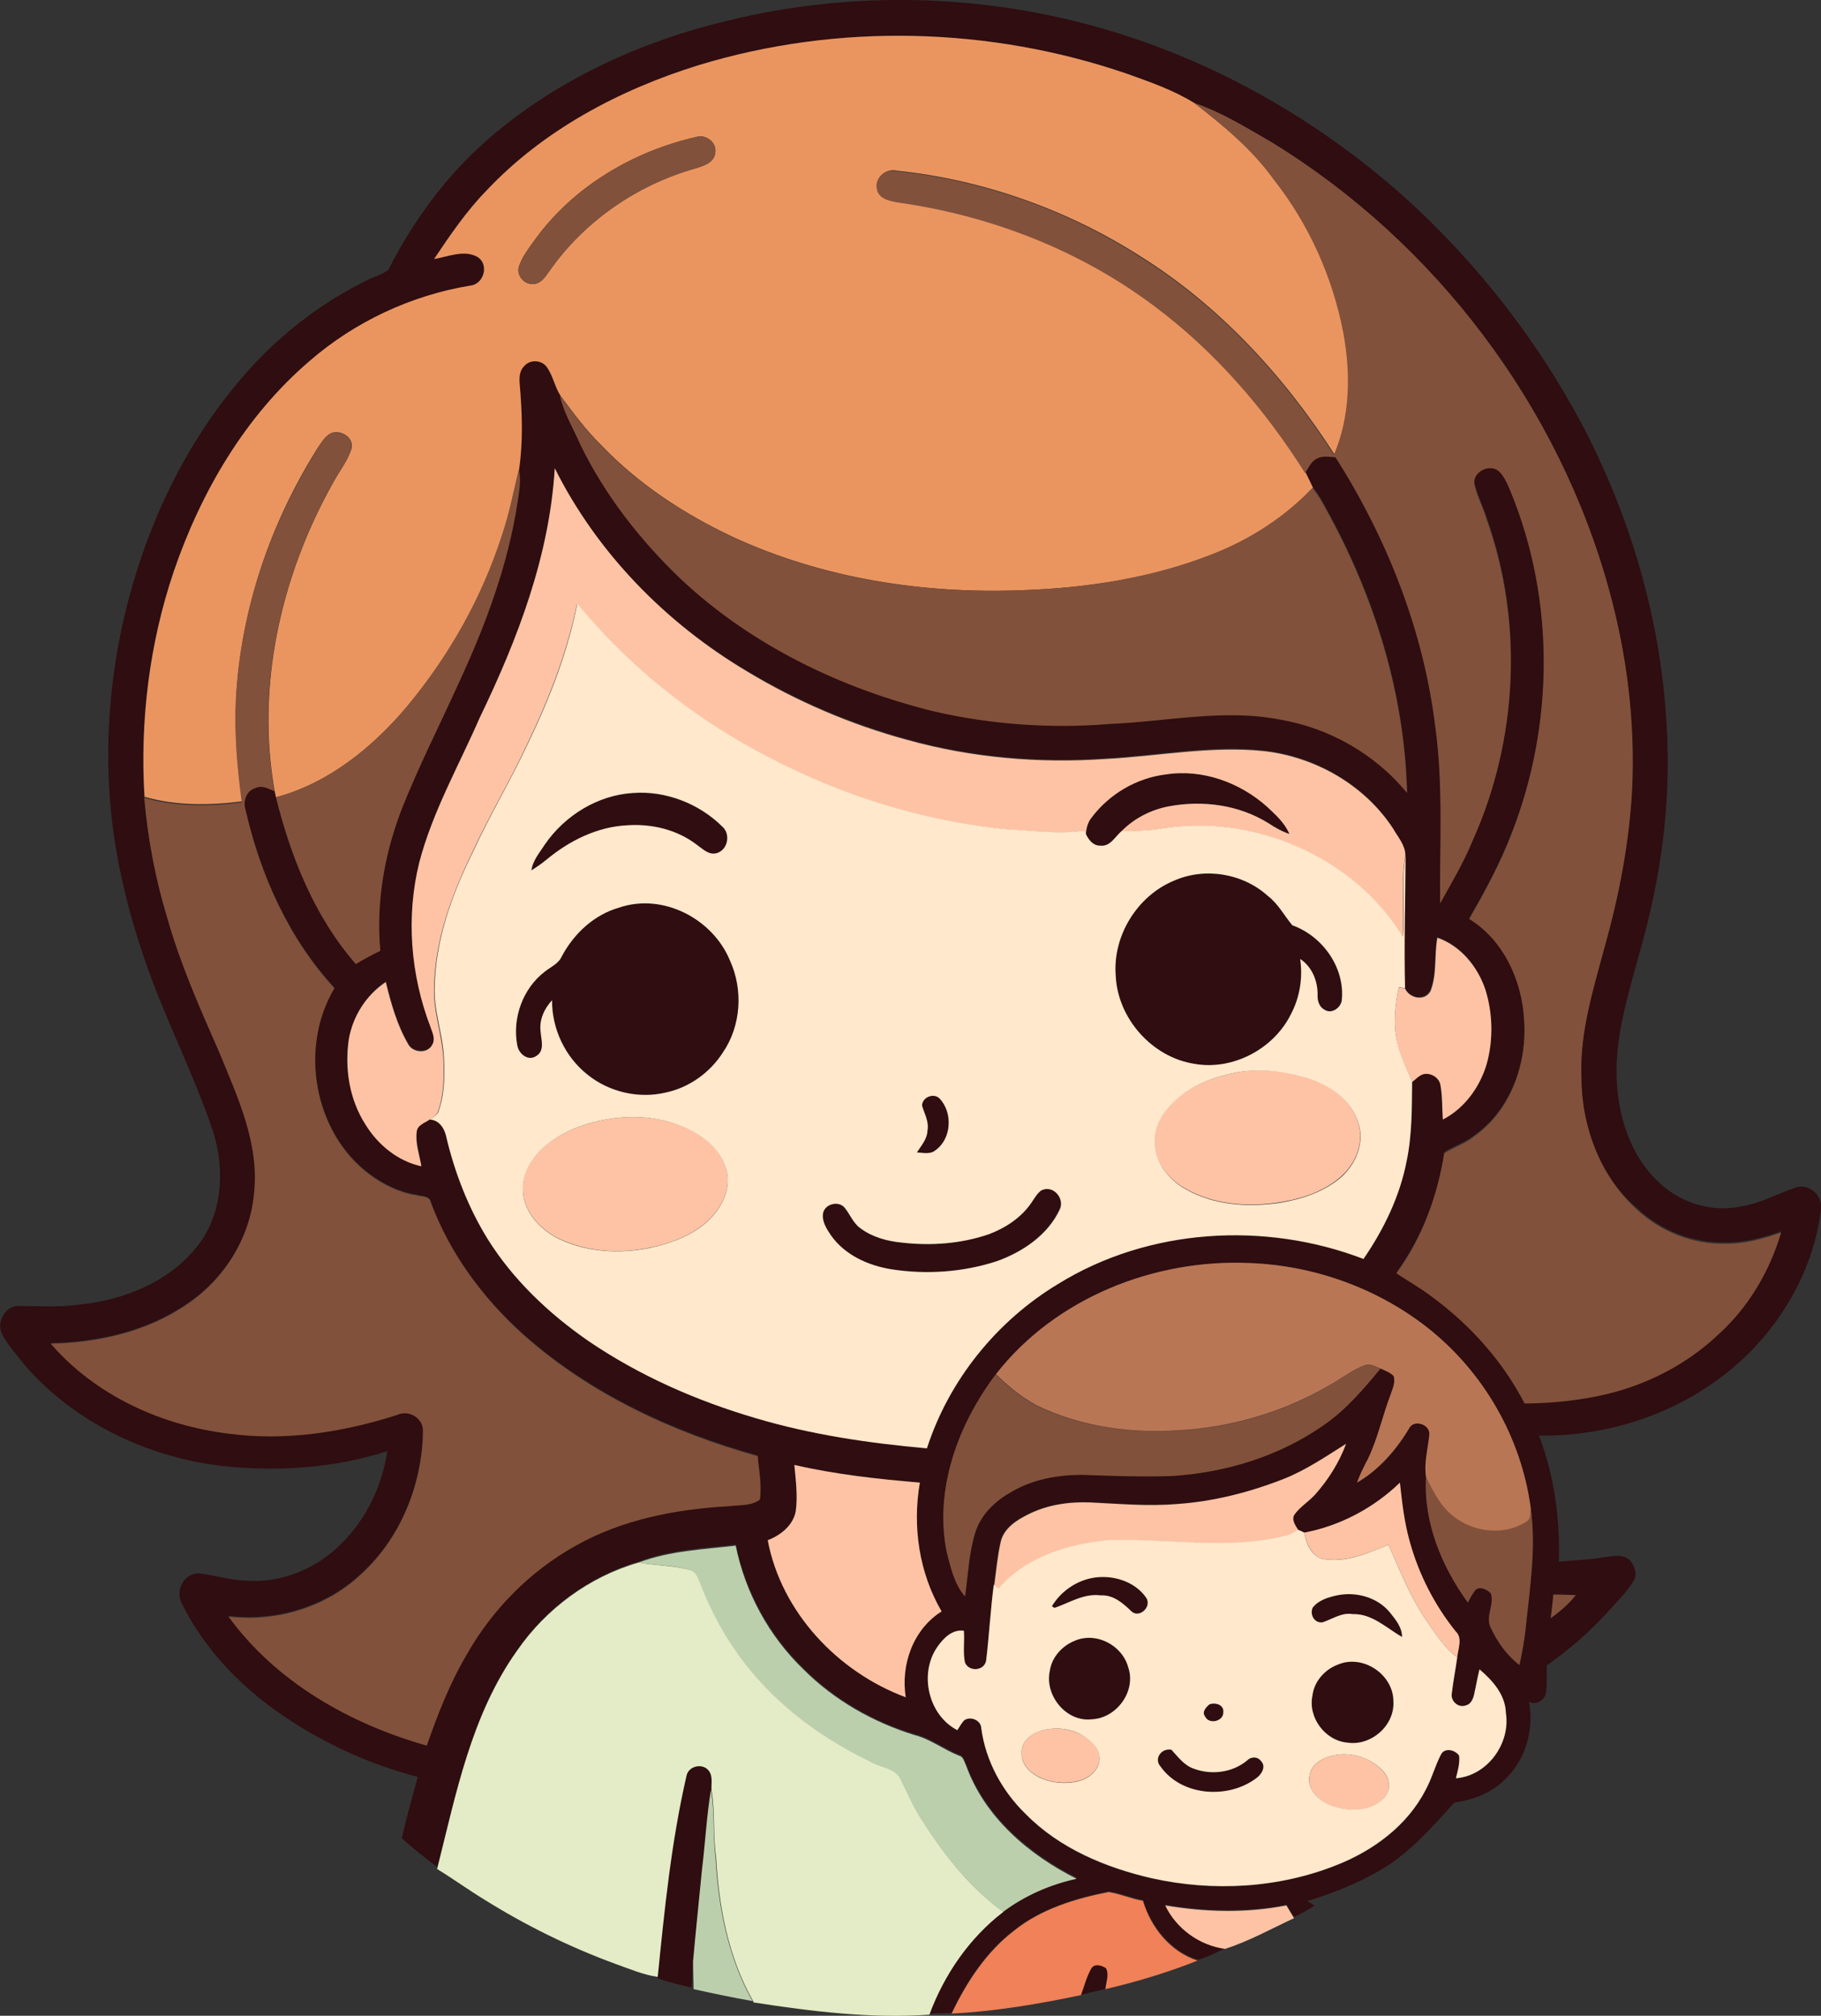 <?xml version="1.0" encoding="iso-8859-1"?>
<!-- Generator: Adobe Illustrator 19.2.0, SVG Export Plug-In . SVG Version: 6.00 Build 0)  -->
<svg version="1.1" id="Layer_1" xmlns="http://www.w3.org/2000/svg" xmlns:xlink="http://www.w3.org/1999/xlink" x="0px" y="0px"
	 viewBox="0 0 670.3 741.8" enable-background="new 0 0 670.3 741.8" xml:space="preserve">
<rect x="0" y="0" width="670.3" height="741.8" fill="#333333" stroke="none"/>
<g>
	<g>
		<path fill="#2F0D10" d="M267.5,7.7c46.1-11.4,95.2-10.1,140.7,3.5c39.7,11.8,76.5,32.9,107.5,60.2c27.1,24.2,49.9,53.2,66.9,85.3
			c20.8,39.7,32.2,84.5,31.2,129.4c-0.5,21.7-4.2,43.3-10.2,64.1c-4.3,16-9.6,32.2-8.4,49c0.9,13.5,5.8,27.5,16.2,36.6
			c7.9,7.2,19.4,10.5,29.9,8.1c7-1.2,13.2-4.7,19.8-6.9c5.3-1.8,10.4,3.8,9.1,8.9c-3.4,25.3-18.5,48.3-39.3,62.8
			c-18.6,13.2-41.6,19.9-64.4,19.6c5.6,14.8,7.8,30.6,7.3,46.4c5.4-0.5,10.9-0.7,16.4-1.6c3.2-0.4,7.1-1.4,9.8,1.1
			c1.7,2.1,2.9,5.3,1.2,7.7c-2.6,4.3-6.3,7.8-9.6,11.5c-6.6,7.3-14.2,13.8-22.3,19.5c0,3.4,0.2,6.9-0.3,10.3c-0.6,2.6-3.7,4.5-6.2,3
			c1.9,10.2-1.2,21.4-8.8,28.6c-4.9,5-11.8,7.6-18.6,8.5c-8.2,9-16.4,18.5-27.1,24.8c-8.5,5-17.7,8.6-27.1,11.5
			c0.9,0.5,1.8,1.1,2.6,1.7c-2.4,1.6-4.9,3-7.5,4.1c-0.9-1.5-1.8-3-2.7-4.5c-14.7,2.9-29.9,2.5-44.6,0c4.1,8.7,12.6,14.7,22.1,16
			c-3.3,1.6-6.6,3.3-10.2,4.3c-9.9-3.2-17.2-12.2-20.1-22c-4.3-0.7-8.4-2.6-12.7-3.2c-12.2,2.5-24.7,6.3-34.6,14.1
			c-10.4,7.8-17.7,19-23.2,30.6c-2.7,0.2-5.5,0.2-8.2,0.3c5.6-14.7,14.7-28.1,27.2-37.8c8-6,17.3-10.1,27.1-12.2
			c-17.6-8.8-33.9-22.8-40.7-41.7c-0.7-1.3-0.9-3.2-2.6-3.6c-5.6-2.2-10.5-6.2-16.4-7.6c-15.3-4.6-29.5-12.8-40.8-24.1
			c-12.7-12.2-21.5-28.4-25-45.6c-12,1.3-24.3,1.9-35.7,6.2c-18.1,5.3-34.1,17-44.8,32.5c-16.8,23.6-22.5,52.5-29.4,80
			c-4.5-3.3-8.9-6.9-13.1-10.6c1.7-7.6,3.8-15.1,5.9-22.6c-18.5-4.8-36.1-13-51.7-24c-14.6-10.3-27.3-23.8-35.2-39.9
			c-2.5-4.7,0.8-11.1,6.3-11c6,0.7,11.8,2.6,17.8,2.7c13,0.9,26-4.7,35-14c9-9,14.7-21.1,16.6-33.7c-19.8,6.4-41,7.7-61.5,5.4
			c-27.4-3.4-54.1-16.2-72.2-37.3c-2.8-3.6-6-7-8.1-11.1c-2.3-4.4,1.2-10.8,6.4-10.4c7.3,0.1,14.7,0.5,22.1-0.5
			c16.2-1.7,32.7-8.2,43.1-21.2c9.5-11.7,10.5-28.3,6.1-42.3c-6.9-20.7-17-40.2-24.3-60.8c-7.3-20.6-12.5-42.1-13.9-64
			c-2.1-32.8,3.3-65.9,15.3-96.5c8.9-22.7,21.7-44,38.4-61.8c11.7-12.3,25.5-22.7,40.8-30.2c2.7-1.4,5.6-2.2,8.1-3.9
			c9.7-19.2,22.9-36.8,39.5-50.5C206.6,28.7,236.5,15.1,267.5,7.7z M257.1,24c-29.1,9.1-57,23.8-78.1,46.2
			c-7.5,7.6-13.4,16.4-19.3,25.2c5.1-0.9,11-3.6,15.9-0.8c4.5,2.7,2.4,10.1-2.6,10.6c-21.8,3.6-42.5,13.3-59.2,27.8
			c-23.7,20.3-39.8,48.1-49.9,77.3c-9,26.6-12.5,55-10.8,83c1.3,15,4.1,29.9,8.5,44.3c4.8,16.9,11.9,33,19,49.1
			c6.8,16.6,15,33.9,12.9,52.4c-1.4,16.2-10.8,31.2-24.2,40.3c-14.7,10.3-32.9,14.5-50.6,14.8c16.4,19.1,40.7,30.1,65.5,33.1
			c20.9,2.7,42-0.6,62-6.9c4.2-2,9.5,1.1,9.5,5.8c-0.2,19.7-8.1,39.5-22.7,52.8c-12.9,12.2-31.4,17.8-48.9,15.6
			c17.5,24.2,44.7,39.5,73,47.5c4-11.5,8.4-23,14.7-33.5c9.4-16.6,23.3-30.6,40-40c17.1-9.7,36.9-13.5,56.4-14.6
			c3.8-0.5,8.2-0.1,11.5-2.4c0.8-5.3-0.3-10.7-0.8-16c-31.4-8.8-62-23-86.5-44.9c-14.8-13.3-26.9-29.7-33.8-48.4
			c-0.5-2.5-3.4-2.1-5.3-2.7c-6.3-1-12.1-3.9-17.2-7.6c-20.6-15.4-26.1-46.8-13-68.6c-16.8-18.2-27.2-41.5-32.7-65.5
			c-1-3.1,0.1-7,3.4-8.1c2.4-1.3,4.9,0.1,7.2,1.1c0.1,0.6,0.4,1.7,0.5,2.3c5.5,22.2,14.3,44,29.4,61.4c2.9-1.8,5.9-3.4,9-4.9
			c-1.6-17.4,1.4-35.1,7.6-51.4c6.5-16.4,14.5-32,21.7-48.1c9.7-20.8,17.7-42.7,21.2-65.4c0.6-4.1,1.3-8.3,0.5-12.4
			c1.5-10.4,1.1-20.9,0.2-31.3c-0.2-2.2-0.2-4.8,1.6-6.5c2.1-2.5,6.5-2.3,8.4,0.3c2.3,3.2,2.9,7.2,5,10.5c1.4,6.4,4.9,12,7.6,17.9
			c9.1,18.7,22.1,35.4,37.2,49.7c26,24.3,59,40.2,93.4,48.6c21.2,4.9,43.1,6.4,64.7,4.5c20.7-0.9,41.6-5.6,62.2-1.6
			c18.1,3.1,35.1,12.7,46.8,27c-0.9-36.4-12-72.2-29.6-104c-1.5-2.9-3.1-5.8-5.2-8.3c-0.9-1.8-1.8-3.7-2.7-5.6
			c1.2-1.9,2.1-4.1,4.1-5.2c2.1-1.3,4.7-0.7,7.1-0.6c19,29.9,32.4,63.8,36.7,99.1c3,21.6,1.6,43.4,1.8,65.1
			c4.2-7.6,8.7-15.1,12-23.2c16.5-36.9,18.7-80.1,5.1-118.2c-1.3-4.4-3.6-8.4-4.5-12.9c-0.7-4.6,5.5-7.7,9-4.8
			c2.2,2.1,3.3,5.1,4.5,7.9c16.2,39.7,15.8,85.5,0.3,125.3c-4.2,11-9.8,21.4-15.7,31.6c12.6,7.7,19.4,22.6,20.2,37
			c1.1,16-4.8,33.2-18.1,42.8c-3.4,2.8-7.7,4.1-11.3,6.4c-2.4,15.8-8.1,31.2-17.6,44.2c4.3,3,9,5.5,13.2,8.7
			c14,10.3,25.9,23.7,34,39.2c10.1-0.1,20.2-1.1,30-3.4c15.2-3.5,29.6-11,41-21.7c11.2-10,19.1-23.4,23.4-37.8
			c-6.6,2.3-13.4,4.2-20.5,4.1c-12,0.3-24-4.4-32.7-12.7C588.7,432.7,582,414.1,582,396c-0.5-16.5,4.5-32.4,8.7-48.1
			c5.3-18.9,9-38.3,10-57.9c1.1-24.3-1.9-48.8-8.3-72.3C573.9,149.5,528.3,89.2,468,52.3c-9.2-5.3-18.3-11-28.4-14.4
			c-7.6-4.7-16.2-7.7-24.6-10.7C364.4,9.8,308.3,8.4,257.1,24z M204.2,172.3c-2,32.2-13.6,62.8-27.5,91.5
			c-7.8,17.6-17.4,34.6-22.3,53.4c-4.8,19.9-3.1,41.2,4.1,60.3c0.6,2.1,1.9,4.5,0.7,6.7c-1.8,3.4-7.3,3.1-8.9-0.3
			c-4.1-7-6.3-14.9-8.2-22.8c-7.1,4.8-12.1,12.5-13.6,21c-1.6,10.7,0.2,22.2,6.1,31.4c4.6,7.5,11.9,13.5,20.6,15.4
			c-0.7-4.2-2.3-8.5-1.7-12.8c0.3-2.4,2.9-3.1,4.6-4.3c3.8,0.2,5.6,3.6,6.2,6.9c3.1,13,8,25.5,15,36.9c9.5,15.1,22.6,27.6,37.2,37.7
			c18.8,12.8,39.8,22,61.6,28.4c20.5,6.1,41.8,9.2,63,11.1c8.1-25.1,25.7-46.9,48.3-60.5c33.3-20.6,76.1-23,112.4-9.2
			c7.5-10.8,13.5-23,15.9-36.1c2-9.6,1.9-19.4,2-29.1c1.3-1,2.5-2.5,4.2-2.9c2.6-0.5,5.7,1.2,6.2,3.9c0.8,4.2,0.6,8.6,0.9,12.8
			c8.1-4.1,13.7-12,16.2-20.6c2.4-8.8,2.3-18.4-0.5-27.1c-2.8-8.5-9.1-16.2-17.7-19.2c-1.3,6.5-0.1,13.4-2.6,19.6
			c-2.1,3.9-7.7,2.8-9.4-0.9c-0.4-16.4,0.2-32.7,0.2-49.1c0-3.6-2.7-6.6-4.4-9.6c-10.5-16.2-28.8-26.6-47.8-28.7
			c-19.4-2.1-38.8,1.9-58.1,2.9c-24.5,1.7-49.3-0.4-73-7c-20.7-5.7-40.6-14.2-59-25.2C245.2,229.3,219.8,203.5,204.2,172.3z
			 M366.6,505.7c-13.8,18.4-22.6,42.1-18.1,65.1c1.5,5.8,2.8,12,6.8,16.6c1.1-7.8,1.4-15.7,3.7-23.3c1.9-6.3,6.8-11.2,12.4-14.6
			c8.5-5.3,18.7-7.1,28.6-6.8c10.3,0.4,20.7,0.7,31.1,0.4c20.2-1.2,40.3-7.4,56.9-19.2c7.8-5.6,14.1-13,20.2-20.3
			c1.7,0.8,3.6,1.4,4.9,2.8c0.7,2.3-0.4,4.6-1.1,6.7c-3,7.8-4.7,16-8.3,23.6c-1.5,2.9-3,5.8-4.1,8.9c8.1-4.8,14.5-12,19.2-20
			c1.8-3.5,8-1.4,7.4,2.5c-0.5,5.1-2,10.2-1.2,15.4c-1,16.7,5.7,33,15.3,46.3c0.9-1.6,1.8-3.4,3-4.8c1.8-1.2,4.3,0,5.5,1.5
			c1.3,4.1-2,8.3-0.2,12.3c2.4,5.4,6,10.4,10.7,14c1-4.2,1.7-8.4,2.2-12.7c1.6-14.9,4-29.9,2-44.8c-3.4-26.2-17.6-50.7-38.4-67
			c-18.5-14.4-41.6-22.6-65-23.5C424.9,463.2,388.4,477.6,366.6,505.7z M472.9,544.1c-12.8,5.1-26.2,8.5-40,9.3
			c-10.6,0.8-21.3-0.2-31.9-0.6c-7.8-0.3-15.9,0.9-22.9,4.5c-4.2,2.1-8.7,5.1-9.9,9.9c-1.2,5.3-1.7,10.7-2.4,16.1
			c-1.2,9.2-1.7,18.6-2.8,27.8c-0.5,3.9-6.3,4.4-7.8,0.8c-0.8-3.9-0.1-7.8-0.4-11.7c-4.3-0.6-7.6,2.8-9.8,6
			c-6.8,9.8-3.3,25.1,7.4,30.6c0.8-1.3,1.5-2.7,2.6-3.7c2.3-1.5,6.1,0,6.2,3c1.6,12,7.7,23.2,16.4,31.6
			c12.4,12.7,29.4,19.7,46.4,23.6c22.5,4.9,46.6,3.7,68.1-4.9c13.4-5.2,25.9-14.4,32.6-27.5c2.4-4.2,3.5-9,5.8-13.3
			c1.4-2.6,5.2-1.5,6.6,0.6c0.3,2.8-0.6,5.5-1.2,8.3c11.6-0.9,20.2-12.8,18.4-24.1c-0.2-6.7-4.9-11.9-9.7-16c-0.8,3.1-1.2,6.2-2,9.3
			c-0.4,1.7-1.3,3.6-3.1,4c-2.7,1-5.6-1.6-5.1-4.4c0.5-4.5,1.4-8.9,2-13.3c0.3-3.2,2.1-7.1-0.6-9.6c-7.8-9.7-13.6-21.1-16.9-33.1
			c-2-7-2.8-14.3-3.6-21.6c-9.7,9.3-22,15.9-35.2,18.4c-0.8-0.4-1.6-0.8-2.4-1.1c-1-1.5-2.4-3.5-1.4-5.4c2-3,5.2-4.8,7.6-7.4
			c4.9-5.5,9-11.8,11.5-18.8C488.2,535.9,481,540.8,472.9,544.1z M292.4,539.1c0.5,5.7,1.3,11.4,0.5,17.1c-1,5.2-5.6,8.7-10.3,10.6
			c4.9,26.6,25.8,48.5,50.8,57.8c-1.9-12,2.7-25,13.2-31.6c-8.3-14.2-10.8-31.3-8-47.4C323.1,544.3,307.6,542.5,292.4,539.1z
			 M571.8,586.8c-0.3,2.9-0.6,5.8-0.9,8.7c3.3-2.5,6.6-5.2,9.2-8.5C577.3,586.9,574.6,586.9,571.8,586.8z"/>
	</g>
	<path fill="#2F0D10" d="M401.8,301c6.5-8.7,16.6-14.7,27.4-16c13.4-2,27.2,2.9,37.2,11.8c3.2,3,6.6,6,8.3,10.1
		c-2.7-1-5.2-2.4-7.6-3.9c-10.8-6.8-24.2-8.6-36.6-6.3c-6.6,1.2-12.8,4.4-17.6,9.2c-2.4,2-4.2,5.8-7.8,5.4c-2.6,0.1-4.2-2.1-5.3-4.1
		C399.9,305,400.4,302.8,401.8,301z"/>
	<path fill="#2F0D10" d="M200.6,310.7c7.3-10.7,19.5-18.1,32.5-18.7c12-0.9,24.2,3.8,32.8,12.3c3.2,2.7,2.2,8.5-1.8,9.8
		c-3.1,1-5.4-1.6-7.6-3.1c-7.1-5.6-16.4-7.8-25.4-7.1c-11.1,0.5-21.5,5.6-29.9,12.7c-1.7,1.5-3.6,2.8-5.5,3.9
		C196.1,316.6,198.7,313.7,200.6,310.7z"/>
	<path fill="#2F0D10" d="M432.1,324.1c11.4-5,25.3-2.8,34.5,5.6c3.8,2.9,6,7.2,9,10.8c11.2,4,19.5,15.6,18.2,27.7
		c-0.4,2.7-3.7,5.1-6.3,3.4c-2-1-2.7-3.3-2.6-5.4c0.1-5.1-2-10.5-6.4-13.3c1,6.9-0.1,14.1-3.4,20.3c-6.3,12.8-21.4,20.8-35.5,18.3
		c-15.5-2.4-28.3-16.7-29-32.4C409.5,344.4,418.6,329.7,432.1,324.1z"/>
	<path fill="#2F0D10" d="M227.9,334c16.1-5.5,34.4,4.1,40.9,19.4c4.9,10.7,4.1,24-2.6,33.8c-4.8,7.4-12.5,13-21.2,14.8
		c-9.8,2.3-20.7-0.2-28.5-6.5c-8.4-6.5-13.3-16.9-13.2-27.5c-2.9,3.1-4.7,7.3-4.2,11.6c0.2,3,1.5,7-1.6,8.9c-3,2.2-6.5-0.8-7-3.9
		c-2-10,2-20.9,10.1-27.1c2.2-1.8,5.1-2.9,6.3-5.7C211.3,343.6,218.8,336.6,227.9,334z"/>
	<path fill="#2F0D10" d="M339.4,406.9c0-3.1,4.3-5,6.5-2.6c5,5.2,4.4,14.9-1.7,19.1c-1.9,1.5-4.5,0.9-6.7,0.7c1.6-2.5,3.8-5,3.9-8.1
		C342,412.8,340.3,409.9,339.4,406.9z"/>
	<path fill="#2F0D10" d="M383.1,438.2c4.3-2.5,9,2.7,6.8,6.9c-4.4,9.3-13.6,15.5-23.1,19c-12.5,4.1-25.9,5-38.9,3
		c-8.6-1.3-17.2-5.3-22.3-12.6c-1.6-2.4-3.4-5.2-2.8-8.2c0.8-3.3,5.7-4.5,7.9-1.9c2,2.4,3.1,5.5,5.7,7.5c4.5,3.4,10.1,4.9,15.6,5.4
		c10.7,1.2,21.7,0.4,31.8-3.1c6.1-2.3,11.9-6,15.6-11.5C380.7,441.2,381.6,439.4,383.1,438.2z"/>
	<path fill="#2F0D10" d="M401.5,580.8c7.4-1.6,16.2,0.8,20.5,7.3c1.9,3.4-2.8,7.6-5.6,4.8c-3.1-3-6.7-6-11.3-5.8
		c-6.1-0.8-11.4,2.7-16.9,4.6c-0.3-0.2-0.7-0.5-1-0.6C390.3,585.9,395.7,582.1,401.5,580.8z"/>
	<path fill="#2F0D10" d="M483.2,591.6c2.1-2.7,5.6-3.8,8.8-4.5c7.1-1.5,15.1,0.7,19.7,6.5c2,2.6,4.4,5.3,4.3,8.8
		c-5.7-3.3-11-8.6-18.1-8.4c-4.1-0.7-7.4,1.8-11.1,3C484,597.5,482,594.2,483.2,591.6z"/>
	<path fill="#2F0D10" d="M395.6,603.8c7.9-3.4,17.5,1.7,19.8,9.8c3,8.8-4.3,18.7-13.4,19.1c-9.4,1.1-17.4-8.7-15.5-17.7
		C387.1,609.9,390.9,605.7,395.6,603.8z"/>
	<path fill="#2F0D10" d="M492.4,612.6c9.2-4.1,20.5,3.5,20.5,13.5c0.5,8.8-8.2,16.5-16.9,15.1c-8.2-0.7-14.5-9.2-12.9-17.3
		C483.7,618.8,487.7,614.4,492.4,612.6z"/>
	<path fill="#2F0D10" d="M445.2,627.2c2.1-0.7,5.4,0.2,5.1,2.9c0.1,3.4-5.3,4.6-6.7,1.6C442.3,630,443.9,628.2,445.2,627.2z"/>
	<path fill="#2F0D10" d="M427.2,650.1c-2.5-2.9,0.4-6.9,3.9-6.2c2.5,2.7,4.7,5.8,8.3,7c6.4,2.4,14.1,1.4,19.5-3
		c1.4-1.5,4-1.6,5.2,0.2c2,2,0.2,5-1.8,6.3C452,662.3,434.9,661,427.2,650.1z"/>
	<path fill="#2F0D10" d="M252.6,653.5c0.7-3.6,5.8-4.8,8.1-2c1.6,2,1,4.7,1.1,7.1c-1.6,9.7-2.1,19.6-3.3,29.4
		c-1.1,11.3-2.3,22.6-3.3,33.9c-0.2,3.2-0.5,6.3-0.7,9.5c-4.2-0.9-8.4-2-12.5-3.4l0.1-0.4C244.5,702.7,247,677.8,252.6,653.5z"/>
	<path fill="#2F0D10" d="M401.6,724.5c1.1-2.1,3.9-1.3,5.5-0.3c1.3,2.4,0,5.1-0.2,7.7c-3,0.8-6,1.4-9,2.2
		C399.1,730.9,399.9,727.5,401.6,724.5z"/>
</g>
<g>
	<g>
		<path fill="#EA9560" d="M257.1,24C308.3,8.4,364.4,9.8,415,27.2c8.4,3,17,6,24.6,10.7c10.8,8.3,21.4,17.2,29.6,28.2
			c12.9,16.4,21.6,35.9,25.5,56.4c2.7,14.8,2.5,30.6-3.5,44.7c-18.6-29-42.6-55-71.9-73.2c-26.8-17-57.6-27.9-89.2-31.2
			c-3.8-0.9-7.9,2.3-7.2,6.3c0.5,4,5,4.8,8.3,5.3c33.7,4.8,66.5,17.6,93.8,38c22.4,16.6,40.9,38,55.6,61.5c0.9,1.8,1.8,3.7,2.7,5.6
			c-10.3,10.9-23.3,19.2-37.3,24.6c-22.2,8.7-46.1,12.3-69.8,13.1c-36.3,1.4-73.3-4.3-106.4-19.6c-17.9-8.4-34.7-19.4-48.4-33.7
			c-5.7-5.6-10.4-12-15.1-18.3c-2.1-3.3-2.7-7.3-5-10.5c-1.9-2.7-6.3-2.9-8.4-0.3c-1.7,1.7-1.8,4.2-1.6,6.5
			c0.9,10.4,1.3,20.9-0.2,31.3c-2,8.1-3.5,16.3-6.2,24.2c-7.4,23.1-19.5,44.5-35,63.1c-12.7,15.1-28.9,28.3-48.3,33.5
			c-0.1-0.6-0.4-1.7-0.5-2.3c-6.9-38.9,2.4-79.5,21.6-113.6c2.2-4.1,5.3-7.9,6.7-12.4c1.1-4.5-5-7.7-8.4-5.2c-1.7,1.3-2.9,3.2-4.1,5
			c-17.4,27.6-28.3,59.5-30,92.2c-0.6,12.6,0.5,25.3,2.2,37.8c-11.9,1.5-24.3,1.7-35.9-1.7c-1.7-28,1.8-56.4,10.8-83
			c10-29.2,26.2-57,49.9-77.3c16.7-14.5,37.4-24.2,59.2-27.8c5.1-0.5,7.1-7.9,2.6-10.6c-4.9-2.7-10.8,0-15.9,0.8
			c5.9-8.8,11.9-17.6,19.3-25.2C200.1,47.8,228.1,33,257.1,24z M256.3,50.4C233,55.7,211,68.7,196.9,88.2c-2.2,3.1-4.7,6.2-5.9,9.9
			c-1,3.1,1.9,6.7,5.1,6.4c2.8,0.1,4.5-2.4,5.9-4.4c12.8-18.5,32.3-32,53.9-38.1c3-0.9,7.1-2.1,7.4-5.9
			C263.9,52.4,259.8,49.3,256.3,50.4z"/>
	</g>
</g>
<g>
	<path fill="#82513B" d="M439.6,37.9c10.1,3.4,19.2,9.1,28.4,14.4c60.3,36.9,106,97.3,124.5,165.5c6.4,23.5,9.4,47.9,8.3,72.3
		c-1,19.6-4.7,39-10,57.9c-4.2,15.7-9.3,31.6-8.7,48.1c0,18,6.7,36.6,20.3,48.9c8.7,8.2,20.7,13,32.7,12.7c7,0.1,13.9-1.8,20.5-4.1
		c-4.2,14.4-12.2,27.8-23.4,37.8c-11.4,10.7-25.8,18.1-41,21.7c-9.8,2.3-19.9,3.3-30,3.4c-8-15.5-19.9-28.8-34-39.2
		c-4.2-3.2-8.8-5.8-13.2-8.7c9.5-13,15.1-28.4,17.6-44.2c3.7-2.3,8-3.6,11.3-6.4c13.4-9.6,19.3-26.8,18.1-42.8
		c-0.8-14.4-7.6-29.3-20.2-37c5.9-10.2,11.5-20.6,15.7-31.6c15.5-39.8,15.9-85.7-0.3-125.3c-1.2-2.8-2.2-5.7-4.5-7.9
		c-3.4-2.9-9.7,0.3-9,4.8c1,4.5,3.2,8.5,4.5,12.9c13.6,38.1,11.5,81.3-5.1,118.2c-3.3,8.1-7.8,15.6-12,23.2
		c-0.2-21.7,1.2-43.6-1.8-65.1c-4.3-35.3-17.7-69.2-36.7-99.1c-2.4-0.2-4.9-0.7-7.1,0.6c-2,1.1-2.9,3.4-4.1,5.2
		c-14.8-23.5-33.3-44.9-55.6-61.5c-27.3-20.5-60.1-33.2-93.8-38c-3.2-0.5-7.8-1.3-8.3-5.3c-0.7-4,3.4-7.2,7.2-6.3
		c31.6,3.3,62.4,14.1,89.2,31.2c29.4,18.2,53.4,44.2,71.9,73.2c6-14,6.2-29.9,3.5-44.7c-3.9-20.5-12.6-40-25.5-56.4
		C461,55.1,450.4,46.2,439.6,37.9z"/>
	<path fill="#82513B" d="M256.3,50.4c3.5-1.1,7.6,1.9,7,5.7c-0.3,3.8-4.4,5-7.4,5.9c-21.6,6.1-41.1,19.6-53.9,38.1
		c-1.5,2-3.1,4.6-5.9,4.4c-3.2,0.2-6.1-3.3-5.1-6.4c1.2-3.7,3.7-6.8,5.9-9.9C211,68.7,233,55.7,256.3,50.4z"/>
	<path fill="#82513B" d="M206.1,145.6c4.8,6.3,9.5,12.7,15.1,18.3c13.7,14.3,30.5,25.3,48.4,33.7c33.1,15.4,70.1,21,106.4,19.6
		c23.7-0.8,47.6-4.4,69.8-13.1c14-5.4,27-13.7,37.3-24.6c2,2.6,3.7,5.4,5.2,8.3c17.6,31.8,28.7,67.5,29.6,104
		c-11.7-14.3-28.6-23.9-46.8-27c-20.6-4-41.5,0.7-62.2,1.6c-21.6,1.8-43.6,0.3-64.7-4.5c-34.4-8.4-67.4-24.3-93.4-48.6
		c-15.1-14.4-28.1-31-37.2-49.7C211,157.6,207.5,152,206.1,145.6z"/>
	<path fill="#82513B" d="M120.9,160c3.4-2.6,9.5,0.7,8.4,5.2c-1.4,4.6-4.5,8.3-6.7,12.4c-19.2,34.1-28.5,74.7-21.6,113.6
		c-2.2-1-4.7-2.4-7.2-1.1c-3.3,1.1-4.4,5-3.4,8.1c5.5,24,15.9,47.2,32.7,65.5c-13.1,21.9-7.6,53.3,13,68.6
		c5.1,3.8,10.9,6.6,17.2,7.6c1.9,0.6,4.8,0.1,5.3,2.7c7,18.7,19.1,35.1,33.8,48.4c24.5,21.9,55,36.1,86.5,44.9
		c0.4,5.3,1.6,10.7,0.8,16c-3.3,2.4-7.7,1.9-11.5,2.4c-19.5,1.1-39.3,4.9-56.4,14.6c-16.7,9.3-30.6,23.4-40,40
		c-6.2,10.5-10.7,22-14.7,33.5c-28.3-8-55.5-23.4-73-47.5c17.5,2.2,36-3.4,48.9-15.6c14.6-13.4,22.5-33.2,22.7-52.8
		c0-4.7-5.3-7.8-9.5-5.8c-19.9,6.4-41.1,9.7-62,6.9c-24.7-3-49-14-65.5-33.1c17.7-0.4,35.9-4.5,50.6-14.8
		c13.3-9.1,22.7-24.1,24.2-40.3c2.1-18.5-6.1-35.8-12.9-52.4c-7.1-16.1-14.2-32.2-19-49.1c-4.4-14.4-7.2-29.3-8.5-44.3
		c11.7,3.4,24,3.2,35.9,1.7c-1.7-12.5-2.8-25.2-2.2-37.8c1.7-32.7,12.7-64.6,30-92.2C118,163.1,119.2,161.3,120.9,160z"/>
	<path fill="#82513B" d="M184.8,196.8c2.7-7.9,4.2-16.1,6.2-24.2c0.9,4.1,0.1,8.3-0.5,12.4c-3.5,22.8-11.6,44.6-21.2,65.4
		c-7.2,16-15.3,31.7-21.7,48.1c-6.2,16.3-9.2,34-7.6,51.4c-3.1,1.5-6.1,3.1-9,4.9c-15.2-17.4-23.9-39.3-29.4-61.4
		c19.4-5.2,35.6-18.4,48.3-33.5C165.3,241.3,177.4,219.9,184.8,196.8z"/>
	<path fill="#82513B" d="M502.4,502.5c2-0.8,3.9,0.6,5.7,1.2c-6.1,7.4-12.4,14.8-20.2,20.3c-16.5,11.8-36.7,18-56.9,19.2
		c-10.4,0.3-20.7,0-31.1-0.4c-9.9-0.3-20.1,1.5-28.6,6.8c-5.6,3.3-10.5,8.2-12.4,14.6c-2.3,7.5-2.6,15.5-3.7,23.3
		c-4-4.6-5.3-10.8-6.8-16.6c-4.5-23.1,4.3-46.8,18.1-65.1c5.3,5.2,11.2,10,18.1,12.9c15.1,6.6,32,8.7,48.4,7.8
		c20.3-1,40.3-6.9,57.7-17.5C494.6,506.8,498.2,503.9,502.4,502.5z"/>
	<path fill="#82513B" d="M524.9,543.4c2.8,5.8,5.9,11.9,11.5,15.5c7.3,5,17.8,5.9,25.4,1c1.8-0.8,1.4-3,1.7-4.7
		c2,15-0.5,29.9-2,44.8c-0.5,4.3-1.3,8.5-2.2,12.7c-4.7-3.6-8.2-8.6-10.7-14c-1.8-4,1.5-8.2,0.2-12.3c-1.3-1.4-3.8-2.7-5.5-1.5
		c-1.3,1.4-2.1,3.2-3,4.8C530.6,576.4,523.9,560.1,524.9,543.4z"/>
	<path fill="#82513B" d="M571.8,586.8c2.7,0,5.5,0.1,8.2,0.2c-2.5,3.3-5.8,6-9.2,8.5C571.2,592.6,571.5,589.7,571.8,586.8z"/>
</g>
<g>
	<path fill="#FDC3A4" d="M204.2,172.3c15.6,31.2,40.9,57,70.8,74.8c18.4,11.1,38.3,19.6,59,25.2c23.7,6.6,48.5,8.7,73,7
		c19.4-1,38.7-4.9,58.1-2.9c19,2.1,37.3,12.5,47.8,28.7c1.7,3,4.4,6,4.4,9.6c-1.7,9.9-0.2,20.1-1,30.1
		c-18.1-29.6-55.3-45.5-89.3-39.7c-4.7,0.7-9.5,0.9-14.2,0.8c4.7-4.8,11-8,17.6-9.2c12.4-2.3,25.8-0.5,36.6,6.3
		c2.4,1.6,4.9,3,7.6,3.9c-1.7-4.1-5.1-7.1-8.3-10.1c-10-8.9-23.8-13.9-37.2-11.8c-10.8,1.3-20.9,7.3-27.4,16c-1.4,1.8-1.9,4-2,6.2
		c-0.2-0.4-0.6-1.1-0.8-1.4c-9.3,1.3-18.7,0-28-0.5c-34.5-3.3-68-14.7-98-32c-23-13.3-43.6-30.7-60.5-51.1
		c-3.6,17.6-10.1,34.5-17.9,50.7c-6.4,14-14.4,27.1-20.8,41.1c-7.5,15.4-13.6,32-13.9,49.3c-0.4,8.8,2.9,17.2,3.4,26
		c0.3,6.5,0.3,13.3-1.9,19.5c-0.5,1.6-2,2.5-3.3,3.3c-1.7,1.2-4.3,1.9-4.6,4.3c-0.6,4.3,1,8.6,1.7,12.8c-8.7-1.9-16-7.9-20.6-15.4
		c-5.9-9.2-7.7-20.6-6.1-31.4c1.5-8.5,6.4-16.2,13.6-21c1.9,7.8,4.1,15.7,8.2,22.8c1.7,3.3,7.2,3.7,8.9,0.3c1.3-2.2,0-4.6-0.7-6.7
		c-7.3-19.1-9-40.4-4.1-60.3c4.9-18.8,14.6-35.7,22.3-53.4C190.6,235.1,202.3,204.5,204.2,172.3z"/>
	<path fill="#FDC3A4" d="M529.1,345.1c8.6,3,14.9,10.7,17.7,19.2c2.7,8.7,2.9,18.3,0.5,27.1c-2.5,8.6-8.2,16.5-16.2,20.6
		c-0.3-4.3-0.1-8.6-0.9-12.8c-0.5-2.7-3.6-4.5-6.2-3.9c-1.7,0.5-2.9,1.9-4.2,2.9c-2-5-4.7-9.8-5.6-15.2c-1.4-6.5-0.6-13.2,0.7-19.6
		c0.8,0.1,1.5,0.3,2.3,0.4c1.7,3.7,7.3,4.8,9.4,0.9C529,358.5,527.9,351.6,529.1,345.1z"/>
	<path fill="#FDC3A4" d="M455.4,394.6c8.4-1.5,17.1-0.5,25.3,1.8c8.3,2.5,16.6,8,19.2,16.7c2.4,7-0.7,14.9-6.1,19.7
		c-6.2,5.6-14.4,8.3-22.5,9.6c-11.9,1.9-24.9,1-35.5-5.3c-6-3.5-11-9.9-10.8-17.1c-0.3-6.1,3.3-11.5,7.7-15.4
		C439,399.1,447.2,396.2,455.4,394.6z"/>
	<path fill="#FDC3A4" d="M225.4,411.6c9.8-1.4,20-0.1,28.9,4.3c6.2,3.1,11.8,8.5,13.3,15.5c1.2,6.1-1.6,12.1-5.7,16.5
		c-6,6.4-14.6,9.6-23,11.3c-11.2,2.3-23.2,1.5-33.6-3.6c-6.6-3.4-12.6-9.8-12.8-17.6c-0.4-6.6,3.6-12.7,8.6-16.7
		C208.1,415.8,216.7,412.8,225.4,411.6z"/>
	<path fill="#FDC3A4" d="M472.9,544.1c8.1-3.3,15.3-8.2,22.6-12.8c-2.6,7-6.6,13.3-11.5,18.8c-2.4,2.6-5.6,4.5-7.6,7.4
		c-1,1.9,0.4,3.8,1.4,5.4c-1.4,1-2.9,2-4.6,2.5c-21.4,5.3-43.4,0.7-65,1.6c-14.8,1.3-30.4,6.1-40.4,17.7c-0.6-0.4-1.2-0.8-1.8-1.3
		c0.7-5.4,1.2-10.8,2.4-16.1c1.2-4.9,5.7-7.8,9.9-9.9c7-3.6,15.1-4.8,22.9-4.5c10.6,0.5,21.3,1.5,31.9,0.6
		C446.7,552.6,460.2,549.1,472.9,544.1z"/>
	<path fill="#FDC3A4" d="M292.4,539.1c15.2,3.5,30.7,5.2,46.2,6.5c-2.8,16.1-0.3,33.2,8,47.4c-10.5,6.6-15.1,19.6-13.2,31.6
		c-25-9.3-45.8-31.3-50.8-57.8c4.7-1.8,9.3-5.4,10.3-10.6C293.7,550.4,292.9,544.7,292.4,539.1z"/>
	<path fill="#FDC3A4" d="M480.1,564c13.2-2.5,25.6-9.1,35.2-18.4c0.8,7.3,1.6,14.5,3.6,21.6c3.3,12,9.1,23.4,16.9,33.1
		c2.7,2.5,0.9,6.4,0.6,9.6c-4.9-3.6-8-8.8-11.4-13.6c-5.9-8.6-9.6-18.3-13.9-27.8c-7.8,3.1-16.1,6.8-24.7,5.1
		C482.5,572.1,480.9,567.8,480.1,564z"/>
	<path fill="#FDC3A4" d="M384.4,636.6c5.4-1.2,11.4-0.1,15.9,3.2c2.3,1.7,4.4,4.2,4.4,7.2c0,3.9-3.3,7-6.8,8.1
		c-5.1,1.6-10.8,1.1-15.5-1.2c-3.3-1.6-6.5-4.8-6.3-8.8C375.8,640.4,380.4,637.4,384.4,636.6z"/>
	<path fill="#FDC3A4" d="M493.4,645.6c6.1-0.4,12.5,2.1,16.3,7c2.2,2.8,2.1,7.1-0.6,9.5c-4.8,4.8-12.5,4.6-18.6,2.6
		c-4.8-1.6-9.6-6-8.4-11.5C483.1,648,488.8,646.1,493.4,645.6z"/>
	<path fill="#FDC3A4" d="M428.9,701.2c14.7,2.5,29.9,2.9,44.6,0c0.9,1.5,1.8,3,2.7,4.5l0.1,0.2c-8.4,3.9-16.6,8.5-25.4,11.3
		C441.5,715.9,433,709.8,428.9,701.2z"/>
</g>
<g>
	<g>
		<path fill="#FFE8CC" d="M212.5,222.1c16.9,20.5,37.5,37.8,60.5,51.1c30,17.3,63.5,28.7,98,32c9.3,0.5,18.7,1.8,28,0.5
			c0.2,0.4,0.6,1.1,0.8,1.4c1,2.1,2.7,4.2,5.3,4.1c3.6,0.4,5.4-3.4,7.8-5.4c4.8,0.1,9.5-0.1,14.2-0.8c33.9-5.8,71.2,10.1,89.3,39.7
			c0.9-10-0.7-20.1,1-30.1c-0.1,16.4-0.6,32.8-0.2,49.1c-0.8-0.1-1.5-0.3-2.3-0.4c-1.3,6.4-2.1,13.1-0.7,19.6
			c1,5.4,3.6,10.2,5.6,15.2c-0.1,9.7,0,19.5-2,29.1c-2.5,13-8.4,25.2-15.9,36.1c-36.2-13.9-79.1-11.4-112.4,9.2
			c-22.6,13.6-40.2,35.4-48.3,60.5c-21.3-1.9-42.5-5-63-11.1c-21.8-6.4-42.8-15.6-61.6-28.4c-14.6-10.1-27.8-22.6-37.2-37.7
			c-7-11.4-11.9-24-15-36.9c-0.6-3.3-2.5-6.7-6.2-6.9c1.3-0.9,2.9-1.7,3.3-3.3c2.2-6.2,2.2-13,1.9-19.5c-0.4-8.8-3.8-17.2-3.4-26
			c0.3-17.3,6.3-33.9,13.9-49.3c6.4-14,14.4-27.2,20.8-41.1C202.5,256.6,209,239.7,212.5,222.1z M200.6,310.7c-1.9,3-4.5,5.9-5,9.6
			c1.9-1.2,3.8-2.5,5.5-3.9c8.4-7,18.8-12.2,29.9-12.7c8.9-0.6,18.2,1.6,25.4,7.1c2.3,1.6,4.6,4.1,7.6,3.1c4-1.3,5-7.1,1.8-9.8
			c-8.5-8.4-20.8-13.2-32.8-12.3C220.1,292.6,208,300,200.6,310.7z M432.1,324.1c-13.5,5.6-22.6,20.3-21.4,35
			c0.7,15.7,13.4,30,29,32.4c14.1,2.5,29.2-5.5,35.5-18.3c3.3-6.2,4.4-13.4,3.4-20.3c4.4,2.9,6.5,8.2,6.4,13.3
			c-0.1,2.1,0.6,4.4,2.6,5.4c2.5,1.7,5.9-0.7,6.3-3.4c1.3-12-7-23.7-18.2-27.7c-3-3.6-5.2-7.9-9-10.8
			C457.4,321.3,443.4,319.1,432.1,324.1z M227.9,334c-9.2,2.6-16.6,9.5-21.1,17.9c-1.2,2.8-4.1,3.9-6.3,5.7
			c-8.1,6.2-12,17.1-10.1,27.1c0.5,3.1,4,6,7,3.9c3.2-1.9,1.8-5.9,1.6-8.9c-0.6-4.3,1.3-8.5,4.2-11.6c-0.1,10.6,4.9,21,13.2,27.5
			c7.9,6.3,18.7,8.8,28.5,6.5c8.7-1.8,16.4-7.3,21.2-14.8c6.7-9.8,7.5-23.1,2.6-33.8C262.4,338.1,244,328.5,227.9,334z M455.4,394.6
			c-8.2,1.6-16.4,4.5-22.6,10.2c-4.4,3.9-8,9.3-7.7,15.4c-0.1,7.2,4.8,13.6,10.8,17.1c10.6,6.3,23.5,7.1,35.5,5.3
			c8.1-1.4,16.3-4.1,22.5-9.6c5.3-4.8,8.5-12.7,6.1-19.7c-2.6-8.7-10.9-14.2-19.2-16.7C472.5,394.2,463.8,393.2,455.4,394.6z
			 M339.4,406.9c0.9,3,2.6,5.9,2,9.1c-0.1,3.2-2.3,5.6-3.9,8.1c2.2,0.1,4.8,0.8,6.7-0.7c6.1-4.2,6.6-13.9,1.7-19.1
			C343.7,402,339.4,403.8,339.4,406.9z M225.4,411.6c-8.7,1.2-17.4,4.2-24.3,9.8c-5,4-8.9,10.1-8.6,16.7c0.2,7.8,6.2,14.2,12.8,17.6
			c10.3,5.1,22.4,5.8,33.6,3.6c8.4-1.8,17-4.9,23-11.3c4.1-4.4,6.9-10.4,5.7-16.5c-1.5-7-7.1-12.4-13.3-15.5
			C245.5,411.5,235.2,410.2,225.4,411.6z M383.1,438.2c-1.5,1.2-2.4,2.9-3.5,4.5c-3.7,5.4-9.5,9.2-15.6,11.5
			c-10.2,3.5-21.2,4.3-31.8,3.1c-5.5-0.5-11.1-2-15.6-5.4c-2.6-1.9-3.7-5.1-5.7-7.5c-2.2-2.6-7.1-1.4-7.9,1.9
			c-0.6,3,1.2,5.8,2.8,8.2c5.1,7.3,13.7,11.2,22.3,12.6c12.9,2,26.4,1.1,38.9-3c9.5-3.4,18.7-9.6,23.1-19
			C392.1,440.9,387.4,435.7,383.1,438.2z"/>
	</g>
	<g>
		<path fill="#FFE8CC" d="M477.7,562.9c0.8,0.3,1.6,0.7,2.4,1.1c0.7,3.8,2.3,8.1,6.3,9.6c8.6,1.8,16.9-2,24.7-5.1
			c4.2,9.4,8,19.2,13.9,27.8c3.4,4.8,6.6,10.1,11.4,13.6c-0.6,4.4-1.5,8.9-2,13.3c-0.5,2.8,2.4,5.4,5.1,4.4c1.9-0.4,2.7-2.3,3.1-4
			c0.7-3.1,1.2-6.2,2-9.3c4.8,4.1,9.5,9.3,9.7,16c1.8,11.3-6.8,23.2-18.4,24.1c0.7-2.7,1.5-5.5,1.2-8.3c-1.3-2.1-5.2-3.1-6.6-0.6
			c-2.3,4.3-3.4,9-5.8,13.3c-6.7,13-19.2,22.2-32.6,27.5c-21.5,8.6-45.6,9.9-68.1,4.9c-17-3.9-34-11-46.4-23.6
			c-8.7-8.4-14.8-19.6-16.4-31.6c-0.1-3-3.9-4.5-6.2-3c-1.1,1.1-1.8,2.5-2.6,3.7c-10.7-5.5-14.2-20.8-7.4-30.6
			c2.2-3.2,5.5-6.6,9.8-6c0.3,3.9-0.4,7.9,0.4,11.7c1.5,3.6,7.2,3.1,7.8-0.8c1.1-9.2,1.6-18.6,2.8-27.8c0.6,0.4,1.2,0.8,1.8,1.3
			c10-11.6,25.7-16.4,40.4-17.7c21.6-0.8,43.7,3.7,65-1.6C474.8,564.9,476.3,563.8,477.7,562.9z M401.5,580.8
			c-5.9,1.3-11.2,5.1-14.3,10.3c0.2,0.2,0.7,0.5,1,0.6c5.5-1.9,10.8-5.4,16.9-4.6c4.6-0.3,8.2,2.8,11.3,5.8c2.8,2.8,7.6-1.4,5.6-4.8
			C417.7,581.7,408.9,579.2,401.5,580.8z M483.2,591.6c-1.2,2.6,0.7,5.9,3.7,5.4c3.6-1.2,7-3.7,11.1-3c7.1-0.2,12.3,5.1,18.1,8.4
			c0-3.5-2.3-6.3-4.3-8.8c-4.6-5.8-12.6-8-19.7-6.5C488.8,587.8,485.3,588.9,483.2,591.6z M395.6,603.8c-4.7,1.9-8.5,6.1-9.2,11.2
			c-1.9,9,6.1,18.8,15.5,17.7c9.1-0.4,16.4-10.3,13.4-19.1C413.1,605.4,403.5,600.4,395.6,603.8z M492.4,612.6
			c-4.8,1.8-8.7,6.2-9.3,11.4c-1.7,8.1,4.7,16.6,12.9,17.3c8.7,1.3,17.4-6.3,16.9-15.1C513,616.2,501.6,608.6,492.4,612.6z
			 M445.2,627.2c-1.3,1.1-2.9,2.8-1.6,4.5c1.4,3,6.8,1.8,6.7-1.6C450.6,627.3,447.3,626.4,445.2,627.2z M384.4,636.6
			c-4.1,0.9-8.7,3.9-8.3,8.6c-0.2,4,2.9,7.1,6.3,8.8c4.8,2.3,10.5,2.8,15.5,1.2c3.5-1.1,6.8-4.2,6.8-8.1c0-3-2.1-5.5-4.4-7.2
			C395.9,636.4,389.9,635.4,384.4,636.6z M427.2,650.1c7.7,10.9,24.8,12.1,35.2,4.3c1.9-1.3,3.8-4.3,1.8-6.3
			c-1.3-1.8-3.8-1.7-5.2-0.2c-5.3,4.4-13,5.4-19.5,3c-3.6-1.2-5.9-4.4-8.3-7C427.5,643.2,424.6,647.2,427.2,650.1z M493.4,645.6
			c-4.6,0.5-10.3,2.4-11.3,7.5c-1.3,5.5,3.6,9.9,8.4,11.5c6,2,13.7,2.2,18.6-2.6c2.7-2.4,2.8-6.7,0.6-9.5
			C505.9,647.7,499.4,645.2,493.4,645.6z"/>
	</g>
</g>
<g>
	<path fill="#B97655" d="M366.6,505.7c21.9-28.1,58.4-42.5,93.5-40.9c23.4,0.9,46.5,9.1,65,23.5c20.9,16.3,35,40.7,38.4,67
		c-0.3,1.6,0.1,3.8-1.7,4.7c-7.6,4.9-18,4.1-25.4-1c-5.6-3.6-8.7-9.7-11.5-15.5c-0.8-5.2,0.7-10.3,1.2-15.4c0.6-3.8-5.6-6-7.4-2.5
		c-4.8,8-11.1,15.3-19.2,20c1.1-3.1,2.6-6,4.1-8.9c3.6-7.5,5.3-15.8,8.3-23.6c0.7-2.1,1.8-4.4,1.1-6.7c-1.3-1.4-3.2-2-4.9-2.8
		c-1.8-0.6-3.7-2-5.7-1.2c-4.2,1.5-7.8,4.3-11.6,6.5c-17.4,10.5-37.4,16.5-57.7,17.5c-16.4,1-33.3-1.2-48.4-7.8
		C377.8,515.7,371.9,510.9,366.6,505.7z"/>
</g>
<g>
	<path fill="#BCCFAD" d="M235.1,575c11.4-4.3,23.7-4.8,35.7-6.2c3.5,17.3,12.3,33.4,25,45.6c11.3,11.3,25.6,19.4,40.8,24.1
		c5.9,1.5,10.8,5.4,16.4,7.6c1.7,0.4,1.9,2.3,2.6,3.6c6.8,19,23.1,32.9,40.7,41.7c-9.7,2.1-19.1,6.2-27.1,12.2
		c-12-8.9-21.5-20.7-29.5-33.1c-3.3-5-5.6-10.5-8.3-15.7c-1.8-3.9-6.6-4.3-10.1-6.1c-14.6-6.8-28.1-15.9-39.3-27.5
		c-10.8-10.9-19.1-24.3-24.4-38.7c-0.9-1.9-1.5-4.4-3.9-4.8C247.7,575.9,241.3,576.2,235.1,575z"/>
	<path fill="#BCCFAD" d="M261.7,658.6c1.5,8.3,0.6,16.7,1.7,25c1,18.3,4.6,36.8,13.6,52.8c-7.3-1.3-14.5-2.8-21.7-4.4
		c0-3.4-0.2-6.8-0.2-10.1c1-11.3,2.2-22.6,3.3-33.9C259.6,678.2,260.1,668.3,261.7,658.6z"/>
</g>
<g>
	<path fill="#E3ECC6" d="M190.3,607.5C201,592,217,580.2,235.1,575c6.2,1.2,12.6,1,18.7,2.7c2.4,0.4,3,2.9,3.9,4.8
		c5.4,14.4,13.6,27.7,24.4,38.7c11.2,11.6,24.8,20.7,39.3,27.5c3.4,1.8,8.3,2.1,10.1,6.1c2.7,5.3,5,10.8,8.3,15.7
		c8,12.5,17.5,24.3,29.5,33.1c-12.5,9.6-21.7,23-27.2,37.8c-21.7,1.5-43.3-1.2-64.7-4.5l-0.2-0.5c-9.1-16.1-12.6-34.6-13.6-52.8
		c-1.2-8.3-0.3-16.7-1.7-25c-0.1-2.4,0.6-5.1-1.1-7.1c-2.3-2.8-7.4-1.6-8.1,2c-5.6,24.3-8.1,49.2-10.6,74c-5.5-0.8-10.5-3-15.6-4.8
		c-16.9-6.2-33.1-14.2-48.3-23.7c-5.9-3.6-11.4-7.6-17.3-11.2l0.1-0.4C167.9,660,173.5,631.1,190.3,607.5z"/>
</g>
<g>
	<path fill="#F18158" d="M373.4,710.4c9.9-7.9,22.4-11.7,34.6-14.1c4.3,0.6,8.4,2.5,12.7,3.2c2.9,9.8,10.1,18.8,20.1,22
		c-11,4.4-22.4,7.8-33.9,10.5c0.2-2.5,1.5-5.3,0.2-7.7c-1.6-1.1-4.4-1.9-5.5,0.3c-1.7,3-2.5,6.4-3.7,9.6c-15.7,3.3-31.6,6-47.6,6.8
		C355.8,729.4,363.1,718.3,373.4,710.4z"/>
</g>
</svg>
